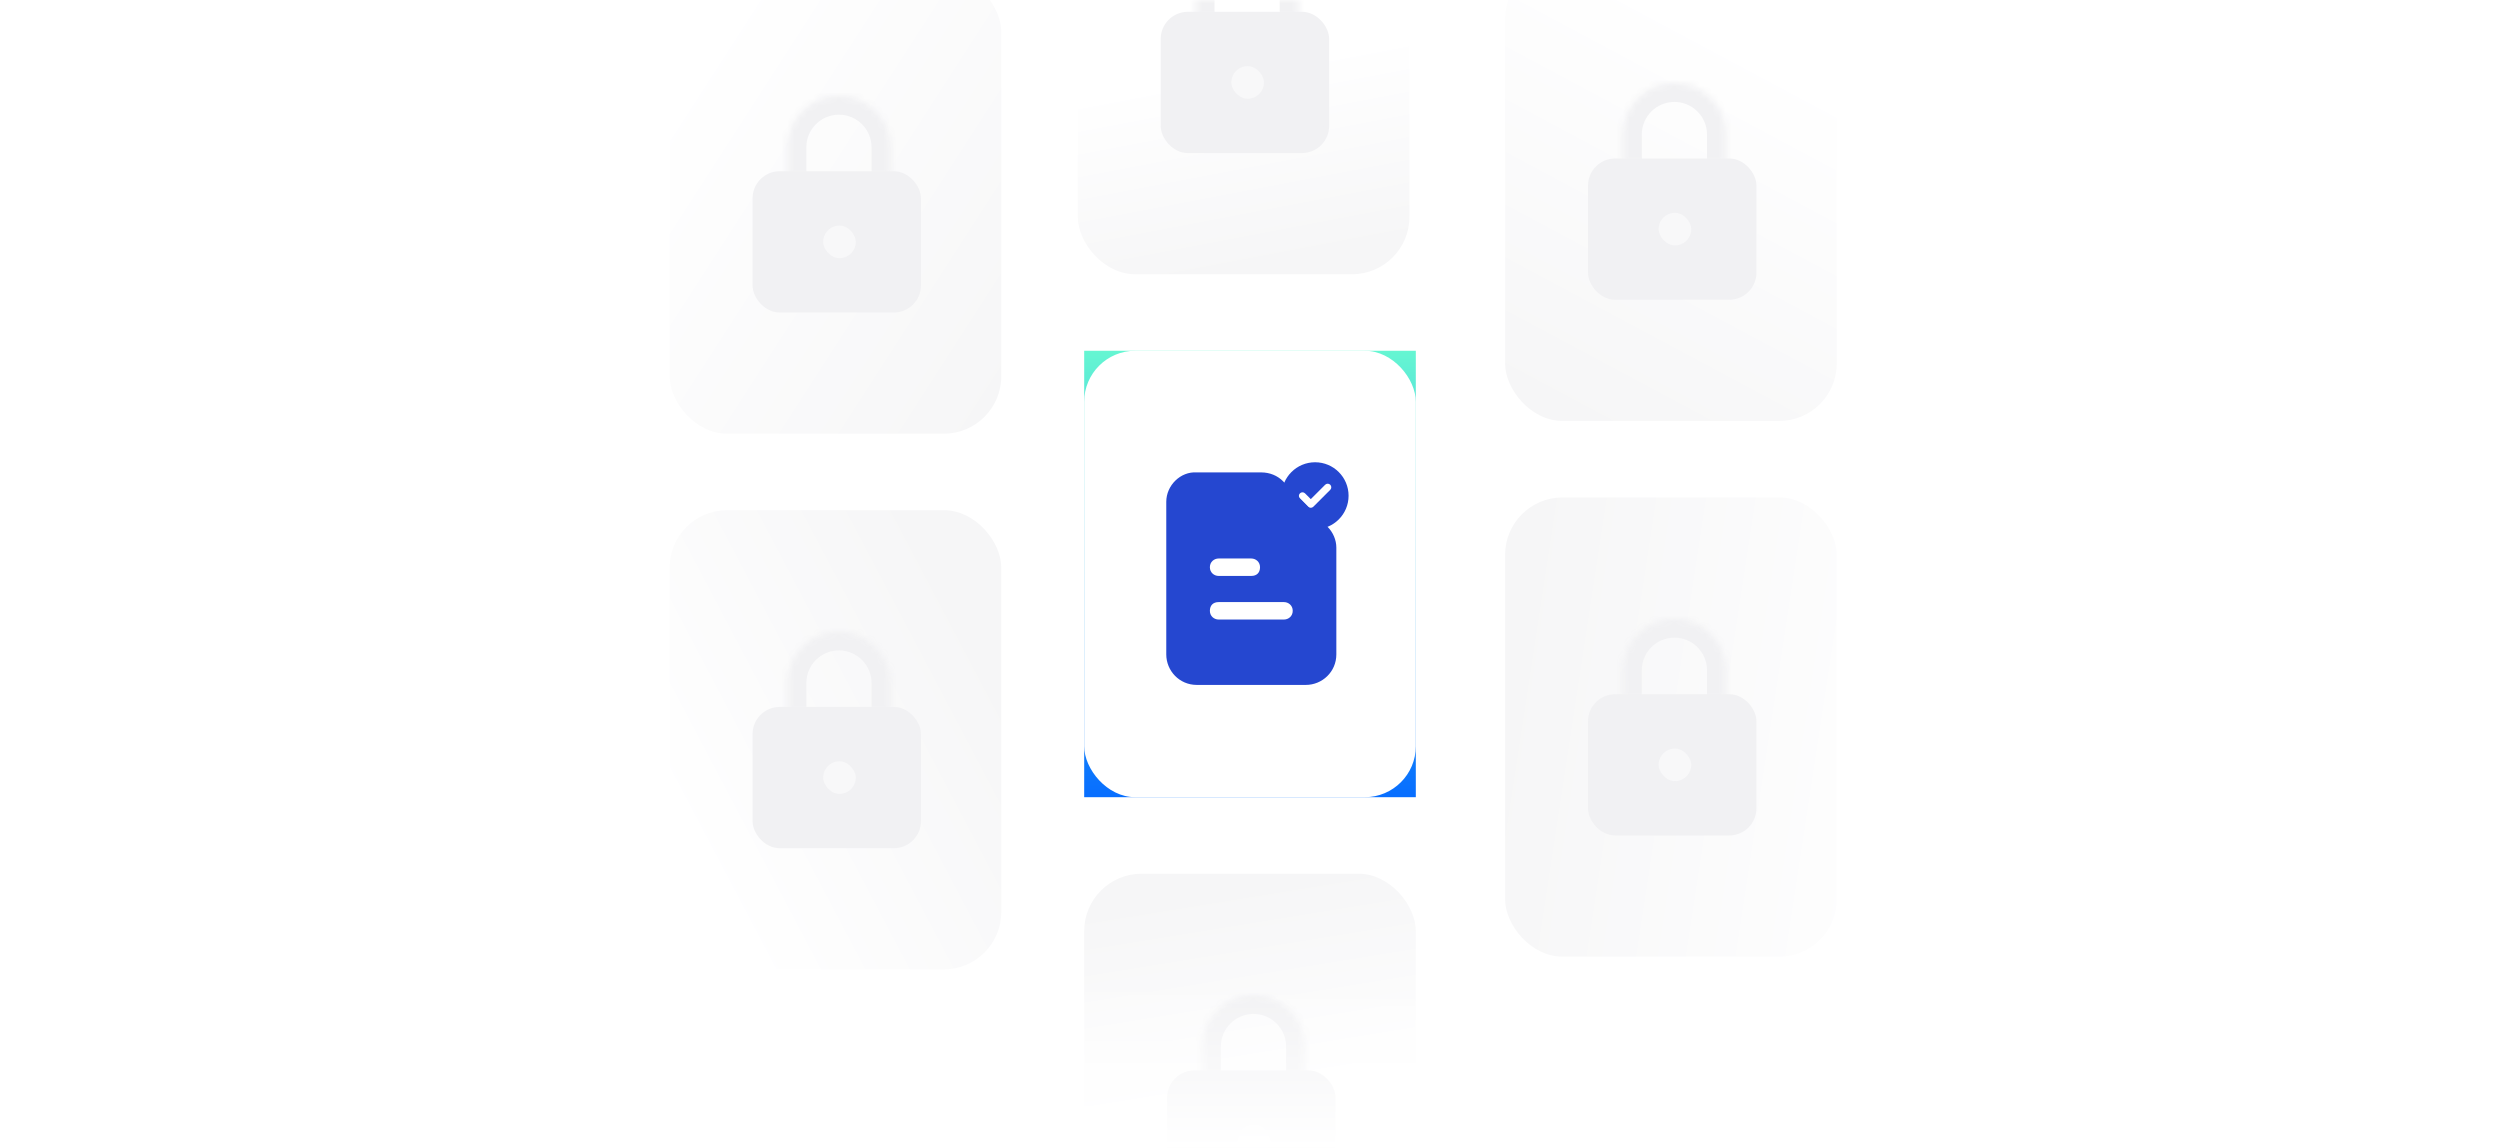 <svg width="392" height="180" viewBox="0 0 392 180" fill="none" xmlns="http://www.w3.org/2000/svg">
<g clip-path="url(#clip0_196_9778)">
<rect width="392" height="180" fill="white"/>
<rect x="105" y="-4" width="52" height="72" rx="9" fill="url(#paint0_linear_196_9778)"/>
<mask id="path-2-inside-1_196_9778" fill="white">
<path d="M123.453 23.093C123.453 18.623 127.077 15 131.546 15C136.016 15 139.64 18.623 139.64 23.093V27.779H123.453V23.093Z"/>
</mask>
<path d="M120.471 23.093C120.471 16.977 125.43 12.018 131.546 12.018C137.663 12.018 142.621 16.977 142.621 23.093H136.658C136.658 20.27 134.369 17.982 131.546 17.982C128.723 17.982 126.435 20.27 126.435 23.093H120.471ZM139.64 27.779H123.453H139.64ZM120.471 27.779V23.093C120.471 16.977 125.43 12.018 131.546 12.018V17.982C128.723 17.982 126.435 20.27 126.435 23.093V27.779H120.471ZM131.546 12.018C137.663 12.018 142.621 16.977 142.621 23.093V27.779H136.658V23.093C136.658 20.27 134.369 17.982 131.546 17.982V12.018Z" fill="#F1F1F3" mask="url(#path-2-inside-1_196_9778)"/>
<rect x="118.426" y="27.276" width="25.558" height="21.298" rx="3.834" fill="#F1F1F3" stroke="#F1F1F3" stroke-width="0.852"/>
<rect x="128.649" y="34.944" width="5.963" height="5.963" rx="2.982" fill="#F8F8F9" stroke="#F1F1F3" stroke-width="0.852"/>
<rect x="105" y="80" width="52" height="72" rx="9" fill="url(#paint1_linear_196_9778)"/>
<mask id="path-7-inside-2_196_9778" fill="white">
<path d="M123.453 107.093C123.453 102.623 127.077 99 131.546 99C136.016 99 139.64 102.623 139.64 107.093V111.779H123.453V107.093Z"/>
</mask>
<path d="M120.471 107.093C120.471 100.977 125.43 96.018 131.546 96.018C137.663 96.018 142.621 100.977 142.621 107.093H136.658C136.658 104.27 134.369 101.982 131.546 101.982C128.723 101.982 126.435 104.27 126.435 107.093H120.471ZM139.64 111.779H123.453H139.64ZM120.471 111.779V107.093C120.471 100.977 125.43 96.018 131.546 96.018V101.982C128.723 101.982 126.435 104.27 126.435 107.093V111.779H120.471ZM131.546 96.018C137.663 96.018 142.621 100.977 142.621 107.093V111.779H136.658V107.093C136.658 104.27 134.369 101.982 131.546 101.982V96.018Z" fill="#F1F1F3" mask="url(#path-7-inside-2_196_9778)"/>
<rect x="118.426" y="111.276" width="25.558" height="21.298" rx="3.834" fill="#F1F1F3" stroke="#F1F1F3" stroke-width="0.852"/>
<rect x="128.649" y="118.944" width="5.963" height="5.963" rx="2.982" fill="#F8F8F9" stroke="#F1F1F3" stroke-width="0.852"/>
<rect x="236" y="-6" width="52" height="72" rx="9" fill="url(#paint2_linear_196_9778)"/>
<mask id="path-12-inside-3_196_9778" fill="white">
<path d="M254.453 21.093C254.453 16.623 258.077 13 262.546 13C267.016 13 270.64 16.623 270.64 21.093V25.779H254.453V21.093Z"/>
</mask>
<path d="M251.471 21.093C251.471 14.977 256.43 10.018 262.546 10.018C268.663 10.018 273.621 14.977 273.621 21.093H267.658C267.658 18.27 265.369 15.982 262.546 15.982C259.723 15.982 257.435 18.27 257.435 21.093H251.471ZM270.64 25.779H254.453H270.64ZM251.471 25.779V21.093C251.471 14.977 256.43 10.018 262.546 10.018V15.982C259.723 15.982 257.435 18.27 257.435 21.093V25.779H251.471ZM262.546 10.018C268.663 10.018 273.621 14.977 273.621 21.093V25.779H267.658V21.093C267.658 18.27 265.369 15.982 262.546 15.982V10.018Z" fill="#F1F1F3" mask="url(#path-12-inside-3_196_9778)"/>
<rect x="249.426" y="25.276" width="25.558" height="21.298" rx="3.834" fill="#F1F1F3" stroke="#F1F1F3" stroke-width="0.852"/>
<rect x="259.649" y="32.944" width="5.963" height="5.963" rx="2.982" fill="#F8F8F9" stroke="#F1F1F3" stroke-width="0.852"/>
<rect x="169" y="-29" width="52" height="72" rx="9" fill="url(#paint3_linear_196_9778)"/>
<mask id="path-17-inside-4_196_9778" fill="white">
<path d="M187.453 -1.907C187.453 -6.377 191.077 -10 195.546 -10C200.016 -10 203.64 -6.377 203.64 -1.907V2.779H187.453V-1.907Z"/>
</mask>
<path d="M184.471 -1.907C184.471 -8.023 189.43 -12.982 195.546 -12.982C201.663 -12.982 206.621 -8.023 206.621 -1.907H200.658C200.658 -4.73 198.369 -7.018 195.546 -7.018C192.723 -7.018 190.435 -4.73 190.435 -1.907H184.471ZM203.64 2.779H187.453H203.64ZM184.471 2.779V-1.907C184.471 -8.023 189.43 -12.982 195.546 -12.982V-7.018C192.723 -7.018 190.435 -4.73 190.435 -1.907V2.779H184.471ZM195.546 -12.982C201.663 -12.982 206.621 -8.023 206.621 -1.907V2.779H200.658V-1.907C200.658 -4.73 198.369 -7.018 195.546 -7.018V-12.982Z" fill="#F1F1F3" mask="url(#path-17-inside-4_196_9778)"/>
<rect x="182.426" y="2.276" width="25.558" height="21.298" rx="3.834" fill="#F1F1F3" stroke="#F1F1F3" stroke-width="0.852"/>
<rect x="192.649" y="9.944" width="5.963" height="5.963" rx="2.982" fill="#F8F8F9" stroke="#F1F1F3" stroke-width="0.852"/>
<rect x="170" y="137" width="52" height="72" rx="9" fill="url(#paint4_linear_196_9778)"/>
<mask id="path-22-inside-5_196_9778" fill="white">
<path d="M188.453 164.093C188.453 159.623 192.077 156 196.546 156C201.016 156 204.64 159.623 204.64 164.093V168.779H188.453V164.093Z"/>
</mask>
<path d="M185.471 164.093C185.471 157.977 190.43 153.018 196.546 153.018C202.663 153.018 207.621 157.977 207.621 164.093H201.658C201.658 161.27 199.369 158.982 196.546 158.982C193.723 158.982 191.435 161.27 191.435 164.093H185.471ZM204.64 168.779H188.453H204.64ZM185.471 168.779V164.093C185.471 157.977 190.43 153.018 196.546 153.018V158.982C193.723 158.982 191.435 161.27 191.435 164.093V168.779H185.471ZM196.546 153.018C202.663 153.018 207.621 157.977 207.621 164.093V168.779H201.658V164.093C201.658 161.27 199.369 158.982 196.546 158.982V153.018Z" fill="#F1F1F3" mask="url(#path-22-inside-5_196_9778)"/>
<rect x="183.426" y="168.276" width="25.558" height="21.298" rx="3.834" fill="#F1F1F3" stroke="#F1F1F3" stroke-width="0.852"/>
<rect x="193.649" y="175.944" width="5.963" height="5.963" rx="2.982" fill="#F8F8F9" stroke="#F1F1F3" stroke-width="0.852"/>
<rect x="236" y="78" width="52" height="72" rx="9" fill="url(#paint5_linear_196_9778)"/>
<mask id="path-27-inside-6_196_9778" fill="white">
<path d="M254.453 105.093C254.453 100.623 258.077 97 262.546 97C267.016 97 270.64 100.623 270.64 105.093V109.779H254.453V105.093Z"/>
</mask>
<path d="M251.471 105.093C251.471 98.977 256.43 94.018 262.546 94.018C268.663 94.018 273.621 98.977 273.621 105.093H267.658C267.658 102.27 265.369 99.982 262.546 99.982C259.723 99.982 257.435 102.27 257.435 105.093H251.471ZM270.64 109.779H254.453H270.64ZM251.471 109.779V105.093C251.471 98.977 256.43 94.018 262.546 94.018V99.982C259.723 99.982 257.435 102.27 257.435 105.093V109.779H251.471ZM262.546 94.018C268.663 94.018 273.621 98.977 273.621 105.093V109.779H267.658V105.093C267.658 102.27 265.369 99.982 262.546 99.982V94.018Z" fill="#F1F1F3" mask="url(#path-27-inside-6_196_9778)"/>
<rect x="249.426" y="109.276" width="25.558" height="21.298" rx="3.834" fill="#F1F1F3" stroke="#F1F1F3" stroke-width="0.852"/>
<rect x="259.649" y="116.944" width="5.963" height="5.963" rx="2.982" fill="#F8F8F9" stroke="#F1F1F3" stroke-width="0.852"/>
<g filter="url(#filter0_f_196_9778)">
<rect x="170" y="55" width="52" height="70" fill="url(#paint6_linear_196_9778)"/>
</g>
<rect x="170" y="55" width="52" height="70" rx="8" fill="white"/>
<path d="M208.17 82.616L201.162 75.439C200.307 74.584 199.11 74.072 197.743 74.072H187.657C185.093 73.901 182.871 76.123 182.871 78.686V102.611C182.871 105.174 184.922 107.396 187.657 107.396H204.751C207.316 107.396 209.538 105.345 209.538 102.611V85.863C209.538 84.667 209.025 83.471 208.17 82.616ZM191.076 87.572H196.204C196.888 87.572 197.572 88.085 197.572 88.939C197.572 89.794 197.059 90.306 196.204 90.306H191.076C190.392 90.306 189.709 89.794 189.709 88.939C189.709 88.085 190.392 87.572 191.076 87.572ZM201.333 97.142H191.076C190.392 97.142 189.709 96.63 189.709 95.775C189.709 94.921 190.222 94.408 191.076 94.408H201.333C202.016 94.408 202.7 94.921 202.7 95.775C202.7 96.63 202.016 97.142 201.333 97.142Z" fill="#2547D0"/>
<g clip-path="url(#clip1_196_9778)">
<path fill-rule="evenodd" clip-rule="evenodd" d="M206.207 72.482C209.106 72.482 211.457 74.834 211.457 77.733C211.457 80.632 209.106 82.983 206.207 82.983C203.308 82.983 200.957 80.632 200.957 77.733C200.957 74.834 203.308 72.482 206.207 72.482ZM205.117 79.438L203.831 78.151C203.613 77.932 203.612 77.575 203.831 77.356C204.051 77.137 204.409 77.138 204.627 77.356L205.533 78.263L207.787 76.008C208.006 75.789 208.364 75.789 208.583 76.008C208.802 76.228 208.801 76.585 208.583 76.804L205.93 79.457C205.711 79.675 205.354 79.676 205.135 79.457C205.129 79.45 205.123 79.444 205.117 79.438Z" fill="#2547D0"/>
</g>
<rect y="152" width="393" height="28" fill="url(#paint7_linear_196_9778)"/>
</g>
<defs>
<filter id="filter0_f_196_9778" x="157" y="42" width="78" height="96" filterUnits="userSpaceOnUse" color-interpolation-filters="sRGB">
<feFlood flood-opacity="0" result="BackgroundImageFix"/>
<feBlend mode="normal" in="SourceGraphic" in2="BackgroundImageFix" result="shape"/>
<feGaussianBlur stdDeviation="6.5" result="effect1_foregroundBlur_196_9778"/>
</filter>
<linearGradient id="paint0_linear_196_9778" x1="105" y1="15" x2="164.282" y2="53.198" gradientUnits="userSpaceOnUse">
<stop stop-color="white"/>
<stop offset="1" stop-color="#F6F6F7"/>
</linearGradient>
<linearGradient id="paint1_linear_196_9778" x1="103" y1="123" x2="152.071" y2="97.145" gradientUnits="userSpaceOnUse">
<stop stop-color="white"/>
<stop offset="1" stop-color="#F6F6F7"/>
</linearGradient>
<linearGradient id="paint2_linear_196_9778" x1="278" y1="9" x2="247.039" y2="66.903" gradientUnits="userSpaceOnUse">
<stop stop-color="white"/>
<stop offset="1" stop-color="#F6F6F7"/>
</linearGradient>
<linearGradient id="paint3_linear_196_9778" x1="192" y1="11" x2="197.887" y2="41.878" gradientUnits="userSpaceOnUse">
<stop stop-color="white"/>
<stop offset="1" stop-color="#F6F6F7"/>
</linearGradient>
<linearGradient id="paint4_linear_196_9778" x1="196" y1="175.5" x2="190.158" y2="139.614" gradientUnits="userSpaceOnUse">
<stop stop-color="white"/>
<stop offset="1" stop-color="#F6F6F7"/>
</linearGradient>
<linearGradient id="paint5_linear_196_9778" x1="302.5" y1="129.5" x2="234.009" y2="119.057" gradientUnits="userSpaceOnUse">
<stop stop-color="white"/>
<stop offset="1" stop-color="#F6F6F7"/>
</linearGradient>
<linearGradient id="paint6_linear_196_9778" x1="196" y1="125" x2="196" y2="55" gradientUnits="userSpaceOnUse">
<stop stop-color="#076EFF"/>
<stop offset="1" stop-color="#65F6D2"/>
</linearGradient>
<linearGradient id="paint7_linear_196_9778" x1="196.5" y1="153.307" x2="196.5" y2="180" gradientUnits="userSpaceOnUse">
<stop stop-color="white" stop-opacity="0"/>
<stop offset="1" stop-color="white"/>
</linearGradient>
<clipPath id="clip0_196_9778">
<rect width="392" height="180" fill="white"/>
</clipPath>
<clipPath id="clip1_196_9778">
<rect width="12" height="12" fill="white" transform="translate(200.205 71.728)"/>
</clipPath>
</defs>
</svg>
